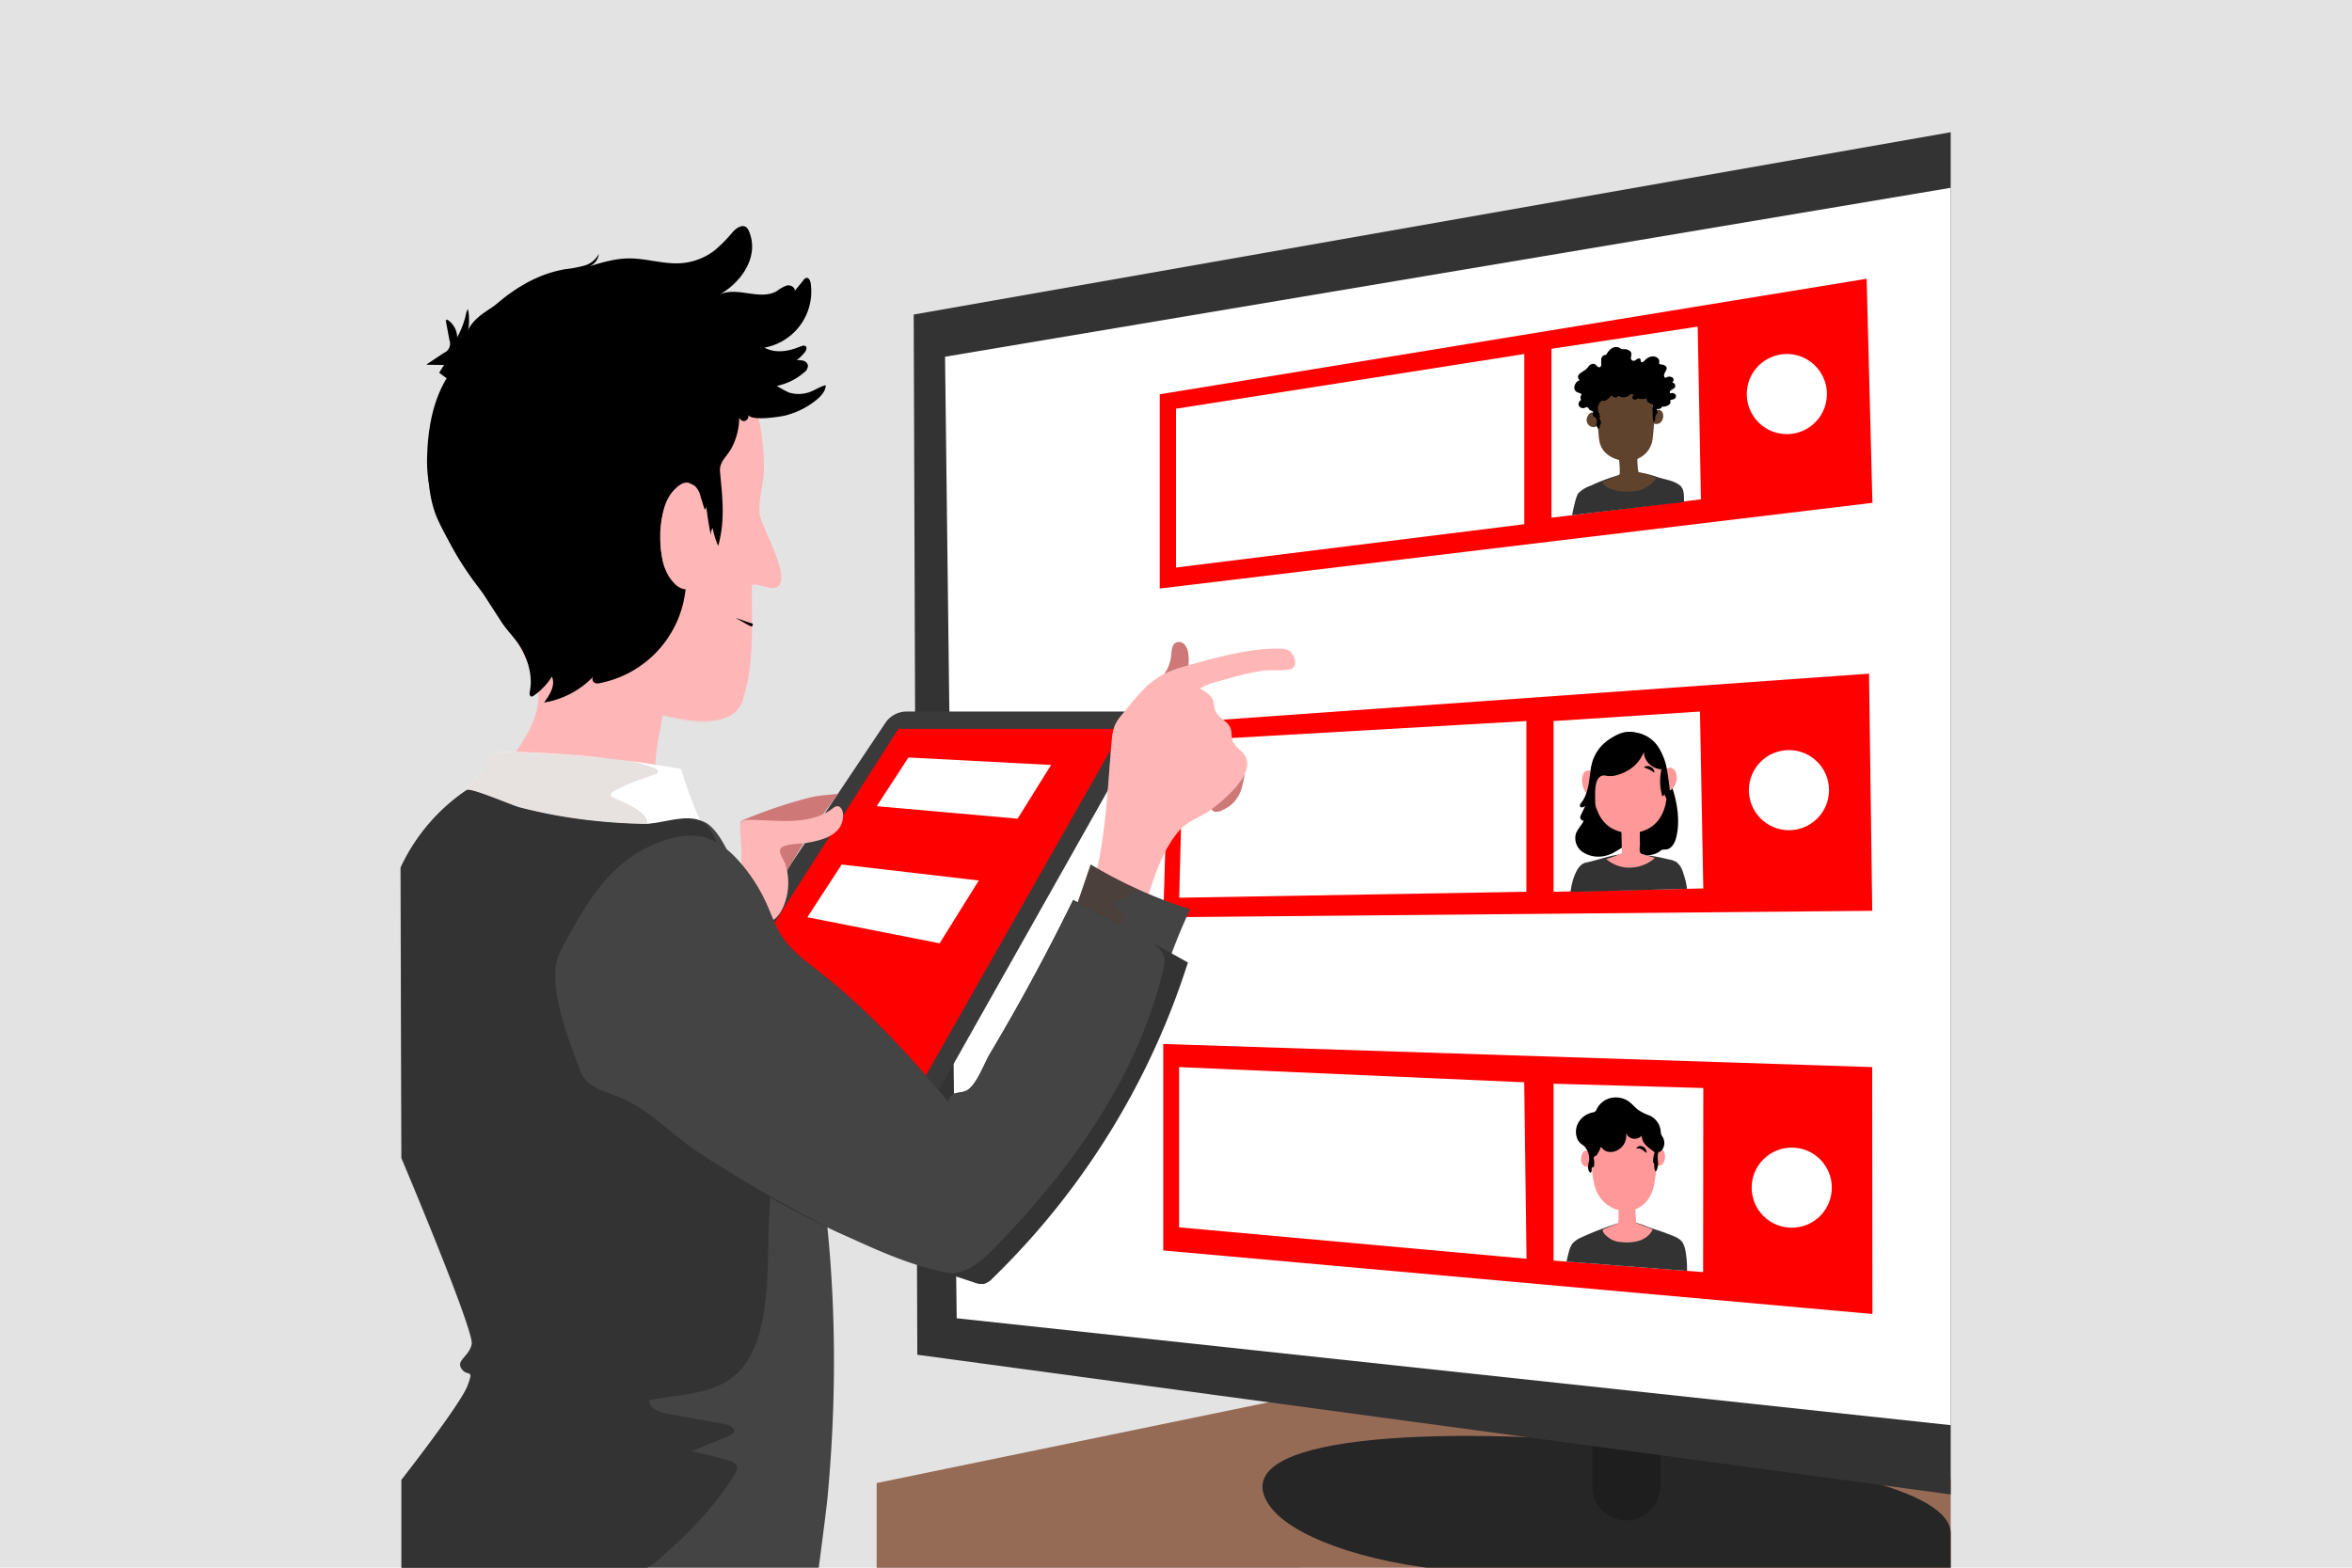 <?xml version="1.0" encoding="UTF-8"?>
<svg xmlns="http://www.w3.org/2000/svg" viewBox="0 0 759 506">
  <defs>
    <style>.cls-1{isolation:isolate;}.cls-2{fill:#e3e3e3;}.cls-3,.cls-4{fill:#966b56;}.cls-4{opacity:0.44;}.cls-16,.cls-17,.cls-18,.cls-19,.cls-21,.cls-22,.cls-4{mix-blend-mode:multiply;}.cls-5{fill:#262626;}.cls-6{fill:#1e1e1e;}.cls-7{fill:#333;}.cls-8{fill:#fff;}.cls-9{fill:red;}.cls-10{fill:none;stroke:#fff;stroke-miterlimit:10;}.cls-11{fill:#60432d;}.cls-12{fill:#f99;}.cls-13{fill:#3a3a3a;}.cls-14{fill:#ce7878;}.cls-15,.cls-16,.cls-18,.cls-19,.cls-21{fill:#ffb6b6;}.cls-16{opacity:0.26;}.cls-17,.cls-22{fill:#5e3b31;}.cls-17{opacity:0.15;}.cls-18{opacity:0.31;}.cls-19{opacity:0.5;}.cls-20{fill:#444;}.cls-21{opacity:0.39;}.cls-22{opacity:0.32;}</style>
  </defs>
  <g class="cls-1">
    <g id="OBJECTS">
      <rect class="cls-2" width="759" height="506"></rect>
      <polygon class="cls-3" points="282.918 507 282.918 478.672 414.511 451.554 629.5 477.472 629.5 507 282.918 507"></polygon>
      <polygon class="cls-4" points="282.918 478.672 425.287 507 282.918 507 282.918 478.672"></polygon>
      <path class="cls-5" d="M629.5,494.948V507H558.1c-34.287,0-64.257,2.074-88.661,0-29.329-2.493-53.553-11.334-60.114-21.543-14.216-22.121,53.16-25.452,118.949-19.169C584.293,471.638,629.5,480.5,629.5,494.948Z"></path>
      <path class="cls-6" d="M524.782,490.754h0A10.983,10.983,0,0,1,513.831,479.8v-27.03a10.983,10.983,0,0,1,10.951-10.951h0a10.983,10.983,0,0,1,10.952,10.951V479.8A10.983,10.983,0,0,1,524.782,490.754Z"></path>
      <polygon class="cls-7" points="629.5 482.366 296.018 437.269 294.86 101.521 629.5 42.676 629.5 482.366"></polygon>
      <polygon class="cls-8" points="629.5 459.997 308.732 425.495 304.97 115.142 629.5 60.618 629.5 459.997"></polygon>
      <polygon class="cls-9" points="374.262 127.259 602.375 89.977 604.239 162.298 374.262 189.954 374.262 127.259"></polygon>
      <polygon class="cls-8" points="379.5 131.919 491.899 114.26 491.899 169.201 379.5 183.181 379.5 131.919"></polygon>
      <polygon class="cls-8" points="500.666 112.579 547.854 105.417 548.899 161.162 500.666 167.103 500.666 112.579"></polygon>
      <circle class="cls-8" cx="576.627" cy="127.192" r="12.932" transform="translate(358.712 676) rotate(-80.783)"></circle>
      <line class="cls-10" x1="571.436" y1="122.077" x2="582.66" y2="132.537"></line>
      <line class="cls-10" x1="571.436" y1="133.499" x2="581.514" y2="120.735"></line>
      <polygon class="cls-9" points="377.287 233.511 603.14 217.438 604.181 293.98 375.382 296.059 377.287 233.511"></polygon>
      <polygon class="cls-8" points="381.831 239.103 492.573 232.73 492.573 287.833 380.536 289.759 381.831 239.103"></polygon>
      <polygon class="cls-8" points="501.34 232.73 548.594 229.667 549.664 286.757 501.34 287.833 501.34 232.73"></polygon>
      <circle class="cls-8" cx="577.301" cy="255.032" r="12.932"></circle>
      <polyline class="cls-10" points="571.282 253.434 576.006 260.307 583.32 247.953"></polyline>
      <polyline class="cls-9" points="375.382 336.968 604.162 344.424 604.239 424.113 375.382 403.608 375.382 336.968"></polyline>
      <polygon class="cls-8" points="380.495 344.424 380.495 396.152 492.62 406.288 491.871 349.327 380.495 344.424"></polygon>
      <polygon class="cls-8" points="501.34 349.783 501.34 406.874 549.606 410.598 549.665 351.181 501.34 349.783"></polygon>
      <circle class="cls-8" cx="578.203" cy="383.337" r="12.932" transform="translate(-101.708 521.128) rotate(-45)"></circle>
      <line class="cls-10" x1="572.577" y1="377.448" x2="584.732" y2="390.17"></line>
      <line class="cls-10" x1="571.381" y1="389.957" x2="584.615" y2="377.115"></line>
      <path class="cls-7" d="M507.32,166.284c.264-1.259,1.172-6.088,2.061-7.13a10.379,10.379,0,0,1,4.012-2.416,57.739,57.739,0,0,1,9.366-3.473c5.863-1.339,8.375-.5,12.159.732,1.509.492,3.035.789,4.544,1.281a10.038,10.038,0,0,1,2.446,1.224c1.736,1.225,1.481,3.609,1.537,5.536"></path>
      <path class="cls-11" d="M528.856,152.427c-.378-.071-.588-4.74-.389-4.814a9.014,9.014,0,0,1-6.085.068,29.826,29.826,0,0,1,.312,5.326c-.339.532-2.081,1.073-2.708,1.357q-1.433.651-2.923,1.2c.736,1.659,2.976,2.5,5.03,2.859a17.745,17.745,0,0,0,7.229-.223,10.547,10.547,0,0,0,5.234-3.873A19.316,19.316,0,0,0,528.856,152.427Z"></path>
      <path class="cls-11" d="M533.54,132.96c.933-.791,2.254-1.057,2.94.139a2.517,2.517,0,0,1,.129,1.9,2.151,2.151,0,0,1-2.856,1.732q-.143,2.322-.415,4.639a7.972,7.972,0,0,1-7.546,7.316c-3.619.331-7.287-1.3-8.859-4.071-1.226-2.157-.914-4.551-1.341-6.861a.21.21,0,0,0-.075-.15c-.192-.128-.8.219-1.031.246a2.442,2.442,0,0,1-1.395-.319,2.354,2.354,0,0,1-.931-2.784c.273-.81.951-1.818,2.115-1.622a1.417,1.417,0,0,1,1.119.872c-.022-2.966.55-5.711,3.864-7.234a14.546,14.546,0,0,1,8.225-.822,7.817,7.817,0,0,1,4.329,1.976c1.307,1.363,1.52,3.24,1.681,5"></path>
      <path d="M517.47,129.39a2.161,2.161,0,0,0,1-.309,5.842,5.842,0,0,0,.987-.911c.146-.137.777-.453.749-.646a1,1,0,0,0,.9.765,1.159,1.159,0,0,0,1.125-.547,2.95,2.95,0,0,0,3.918-.553,2.417,2.417,0,0,1,1.258.315.774.774,0,0,0-.48,1.237,1.064,1.064,0,0,0,1.521-.168,5.26,5.26,0,0,0,3.172-.047c-.394.122-.2.648-.1.892.309.808,1.787.677,1.781,1.59,0,.257-.1.51-.106.767a7.422,7.422,0,0,0,.162,1.06,4.811,4.811,0,0,1-.026.822,6.985,6.985,0,0,0,.28,2.483.351.351,0,0,0,.367-.185c.349-.544.052-1.236.316-1.812.182-.4.595-.7.583-1.153-.01-.346-.245-.642-.221-1.028a1.725,1.725,0,0,0,.986-.026,1.19,1.19,0,0,0,.691-.63.129.129,0,0,1,.042-.064.188.188,0,0,1,.137-.01c.923.155,2.759-.58,2.537-1.552a.882.882,0,0,1-.055-.31c.048-.343.609-.377,1-.483a1.07,1.07,0,0,0,.782-1.422,1.394,1.394,0,0,0-1.743-.484c-.362-.254-.156-.779.2-1.046a8.958,8.958,0,0,0,1.143-.726,1.094,1.094,0,0,0-.826-1.761.948.948,0,0,0,.054-1.656,1.964,1.964,0,0,0-2.128.2c-.668-.312-.528-1.165-.194-1.755s.78-1.267.441-1.846a2.11,2.11,0,0,0-1.562-.73c-.271-.038-.581-.09-.71-.294-.119-.187-.029-.416,0-.628.141-.907-.92-1.708-2-1.715a3.655,3.655,0,0,0-2.705,1.34c-.271.315-.732.706-1.09.471-.333-.217-.09-.722-.358-.995s-.787-.118-1.107.108a1.907,1.907,0,0,1-1.047.526.93.93,0,0,1-.842-1.009,7.484,7.484,0,0,0,.153-1.379c-.14-.895-1.33-1.429-2.4-1.382a2.139,2.139,0,0,1-.755-.032,2.459,2.459,0,0,1-.57-.359,2.635,2.635,0,0,0-2.731.189,5.647,5.647,0,0,0-1.679,2.047,1.506,1.506,0,0,0-1.581,1.217,19.016,19.016,0,0,0-.007,2,.806.806,0,0,1-.5.75c-.682.206-1.011-.713-1.638-1a1.578,1.578,0,0,0-1.594.371c-.412.364-.673.834-1.073,1.207-1.041.972-3.592,1.724-2.354,3.41.055.075.12.167.07.246a.332.332,0,0,1-.166.1,2.165,2.165,0,0,0-1.066,1.006,2.5,2.5,0,0,0-.372,1.413,1.581,1.581,0,0,0,.778,1.237,7.3,7.3,0,0,0,.944.373c.913.365.531.507.3,1.042-.048.108-.035,1.3.247,1.127a1.617,1.617,0,0,0-.857,1.778,1.523,1.523,0,0,0,1.867.843,3.471,3.471,0,0,1,.685-.256c.494-.065.7.7,1.064.938.339.216.839.246,1.051.595.126.207-.117.476-.144.679a1.121,1.121,0,0,0,.546.92,1.825,1.825,0,0,1,.821,1.148,4.152,4.152,0,0,1-.154.99,1.9,1.9,0,0,0,.583,1.619.284.284,0,0,0,.138.088c.155.033.265-.132.291-.267a4.749,4.749,0,0,1,.18-.983c.141-.342.349-.618.256-1-.114-.462-.579-.871-.464-1.335.035-.141.122-.27.149-.411a1.241,1.241,0,0,0-.264-.784,3.641,3.641,0,0,1,.805-4.316A1.515,1.515,0,0,0,517.47,129.39Z"></path>
      <path d="M514.149,245.466c-1.243,3.324-1.155,6.93-1.264,10.45s-.482,7.189-2.486,10.173a16.19,16.19,0,0,0-1.776,2.753,5.413,5.413,0,0,0,2.216,6.239,9.291,9.291,0,0,0,7.222,1.138c2.671-.6,4.409-2.2,6.7-3.382.848,1.542,3.547,2.529,5.286,2.931a6.627,6.627,0,0,0,5.53-.945,2.876,2.876,0,0,1,.8-.539,4.3,4.3,0,0,1,1.15-.092c1.794-.113,2.849-1.925,3.3-3.548,1.529-5.532.391-12.045-1.519-17.382l-1.755-4.905c-1.043-2.914-2.124-5.894-4.169-8.3-1.985-2.335-5.272-4.2-8.587-3.806-3.017.362-6.1,2.7-7.966,4.81A14.148,14.148,0,0,0,514.149,245.466Z"></path>
      <path class="cls-7" d="M544.413,286.874a25.767,25.767,0,0,0-1.33-5.394,6.262,6.262,0,0,0-2.1-3.238,7.048,7.048,0,0,0-2.439-.843,61.594,61.594,0,0,0-12.831-1.851c-4.764-.016-9.268,1.862-13.909,2.868-1.949.422-2.9,2.306-3.65,4.037a22.412,22.412,0,0,0-1.339,5.444"></path>
      <path class="cls-12" d="M532.994,276.6l.662.184c.115.031.254.092.251.2a.254.254,0,0,1-.111.168,12.527,12.527,0,0,1-7.779,2.895,11.331,11.331,0,0,1-7.681-2.785,28.353,28.353,0,0,0,5.064-1.934q-.082-3.584-.166-7.168c.876.164,1.627.369,2.507.514a5.129,5.129,0,0,0,3.466-.671q-.069,2.157.016,4.315c.033.837-.423,2.568.343,3.158a2.658,2.658,0,0,0,.88.384Q531.717,276.239,532.994,276.6Z"></path>
      <path class="cls-12" d="M519.512,266.989a12.425,12.425,0,0,0,10.571,1.252c5.929-1.835,8.151-8.073,7.7-13.4a1.654,1.654,0,0,1,.162.172c.181-.11.279-.055.443.049.345.218.806-.034,1.1-.308a5.033,5.033,0,0,0,1.318-5.394,2.291,2.291,0,0,0-1.78-1.593c-.535-.035-2.013.591-1.915,1.254a14.618,14.618,0,0,0-2.713-7.055c-2.8-3.46-8.347-4.448-12.606-2.7a12.031,12.031,0,0,0-5.229,3.712,9.921,9.921,0,0,0-1.422,3.429,27.777,27.777,0,0,1-.686,3.452,9.136,9.136,0,0,0-.938-.752,2.022,2.022,0,0,0-1.082-.421,1.732,1.732,0,0,0-1.418.942,5.5,5.5,0,0,0-.3,3.788c.222,1.243,1.047,3.291,2.735,3.185a1.045,1.045,0,0,0,.969-.683,12.022,12.022,0,0,0,1.146,5.964A11,11,0,0,0,519.512,266.989Z"></path>
      <path d="M530.474,247.673a2.023,2.023,0,0,1,2.212-.169,2.3,2.3,0,0,1,.882.77,1.545,1.545,0,0,1,.277,1.123,9.353,9.353,0,0,0-1.6-1A13.573,13.573,0,0,0,530.474,247.673Z"></path>
      <path d="M538.005,248.824c.446,2.4.675,4.851.97,7.083a2.672,2.672,0,0,1-.26,1.972.508.508,0,0,1-.433.245.552.552,0,0,1-.324-.209,3.494,3.494,0,0,1-.853-1.751.918.918,0,0,1-.675.85,17.618,17.618,0,0,1-.28-8.713c-3.078-.107-5.771-2.824-5.642-5.694a11.757,11.757,0,0,1-3.883,5.212,14.391,14.391,0,0,1-4.6,2.289,7.664,7.664,0,0,1-3.728.274,2.628,2.628,0,0,0-.615-.1c-4.012.085-2.6,7.8-2.977,10.019a8.272,8.272,0,0,1-1.3,3.22,3.1,3.1,0,0,1-1.65,1.377,1.434,1.434,0,0,1-1.794-.842,1.876,1.876,0,0,1,.272-1.134l1.339-2.8c-.472.371-1.253.719-1.617.254-.294-.376.034-.886.325-1.264,2.712-3.538,2.457-8.141,3.337-12.226a13.055,13.055,0,0,1,8.285-9.526,12.468,12.468,0,0,1,5.819-.949,10.6,10.6,0,0,1,7.349,4.566A19.941,19.941,0,0,1,538.005,248.824Z"></path>
      <path class="cls-7" d="M505.54,407.2c.24-1.251.432-2.006.769-3.237a7.014,7.014,0,0,1,1.132-2.585,8.008,8.008,0,0,1,2.862-1.983,103.605,103.605,0,0,1,11.861-4.568,8.243,8.243,0,0,1,4.479-.372,19.12,19.12,0,0,1,4.822,1.431c2.141.818,4.412,1.424,6.535,2.281,1.669.673,3.969,1.319,4.958,2.851a7.239,7.239,0,0,1,.9,2.511,30.549,30.549,0,0,1,.551,6.67"></path>
      <path class="cls-12" d="M533.209,397.159a6.586,6.586,0,0,1-.559.783,6.109,6.109,0,0,1-1.064,1.117,8.062,8.062,0,0,1-2.7,1.433,14.42,14.42,0,0,1-5.689.412,7.292,7.292,0,0,1-3.814-1.226c-.882-.7-1.974-1.407-2.169-2.533a.4.4,0,0,1,0-.218.456.456,0,0,1,.265-.2c1.46-.613,2.938-1.172,4.415-1.743a.6.6,0,0,0,.266-.159.527.527,0,0,0,.078-.326c0-.57.073-1.116.07-1.682q-.006-1.419-.013-2.838a6.23,6.23,0,0,0,5.468-.187c-.105.057.007,1.057.011,1.2.013.449.035.9.063,1.347q.077,1.224.173,2.445,2.59.916,5.13,1.955a.371.371,0,0,1,.117.065C533.33,396.865,533.293,397,533.209,397.159Z"></path>
      <path class="cls-12" d="M534.5,371.655a1.394,1.394,0,0,1,1.362-.832,1.727,1.727,0,0,1,1.226,1.207c.641,1.717-.151,5.092-2.719,4.023.49.2-.445,5.52-.55,6.138a11.673,11.673,0,0,1-1.4,3.993,8.961,8.961,0,0,1-7.372,4.719,10.6,10.6,0,0,1-9.946-6.663,23.368,23.368,0,0,1-1.343-7.92,2.332,2.332,0,0,1-3.337-.893,2.887,2.887,0,0,1-.221-1.334,4.846,4.846,0,0,1,.325-1.542,2.019,2.019,0,0,1,.743-1.017,1.061,1.061,0,0,1,1.239.034,6.021,6.021,0,0,1,.667,1.129,16.917,16.917,0,0,1,1.932-6.89c2.3-4.051,7.4-5.582,12.066-4.9a7.365,7.365,0,0,1,5.441,3.669,10.8,10.8,0,0,1,1.426,3.332C534.231,368.689,534.933,370.935,534.5,371.655Z"></path>
      <path d="M528.031,370.756a1.352,1.352,0,0,1,.923-.815,1.828,1.828,0,0,1,1.3.178,2.156,2.156,0,0,1,.866.892,2.373,2.373,0,0,1,.276,1.133,6.379,6.379,0,0,1-.887-.647,4.624,4.624,0,0,0-.729-.5,2.511,2.511,0,0,0-.751-.284A3.173,3.173,0,0,0,528.031,370.756Z"></path>
      <path d="M535.2,371.989a1.1,1.1,0,0,0-.2.555,13.355,13.355,0,0,0,.037,2.4,5.327,5.327,0,0,1-.541,2.986.28.28,0,0,1-.153.144c-.141.037-.246-.12-.291-.249a6.658,6.658,0,0,1-.215-2.385.305.305,0,0,1-.243-.048.576.576,0,0,1-.122-.465,8.414,8.414,0,0,1,.38-2.637.527.527,0,0,0,.048-.352.507.507,0,0,0-.188-.211c-1.918-1.44-3.838-2.594-3.925-5.16a3.119,3.119,0,0,1-2.854.947,2.911,2.911,0,0,1-2.225-1.909,5.261,5.261,0,0,1-1.6,4.838,5,5,0,0,1-3.524,1.378,3.93,3.93,0,0,1-1.777-.5c-.421-.24-.98-1.1-1.382-1.128.439.034-1,2.5-1.228,2.694-.192.163-.5.267-.669.435-.363.361-.266.1-.2.668a7.887,7.887,0,0,1,.125,2.109,1.021,1.021,0,0,1-.213.555.477.477,0,0,1-.574.115,8.616,8.616,0,0,1-.074,1.333c-.024.178-.1.4-.3.41a.39.39,0,0,1-.3-.171,2.456,2.456,0,0,1-.5-1.345,9.049,9.049,0,0,1,.329-2.454,5.98,5.98,0,0,0-1.507-4.519c-.378-.384-.88-.646-1.289-1a4.2,4.2,0,0,1-1.21-1.993,6.086,6.086,0,0,1,.714-4.989,6.987,6.987,0,0,1,4.374-2.974,2.189,2.189,0,0,0,.86-.3,1.924,1.924,0,0,0,.522-.8,6.712,6.712,0,0,1,4.366-3.532,7.281,7.281,0,0,1,5.708.916c1.219.8,2.1,1.938,3.222,2.84a16.008,16.008,0,0,0,3.711,1.85,6.116,6.116,0,0,1,3.61,4.911,4.432,4.432,0,0,0,.17,1.2,6.42,6.42,0,0,0,.525.91,3.794,3.794,0,0,1-.392,4.294C535.784,371.747,535.424,371.718,535.2,371.989Z"></path>
      <path class="cls-13" d="M246.962,291.245,285.71,233.33a8.252,8.252,0,0,1,6.858-3.663h71.926a4.306,4.306,0,0,1,3.795,6.344L300.7,355.87,241.132,298.2Z"></path>
      <polygon class="cls-9" points="289.908 235.259 362.258 235.259 298.579 347.473 248.142 300.618 289.908 235.259"></polygon>
      <polygon class="cls-8" points="293.157 244.498 282.918 260.22 328.384 264.243 339.19 246.901 293.157 244.498"></polygon>
      <polygon class="cls-8" points="271.615 279.036 260.529 296.059 303.215 304.478 315.853 284.195 271.615 279.036"></polygon>
      <path class="cls-14" d="M239.071,279.162a22.643,22.643,0,0,0,.05-12.121,2.324,2.324,0,0,1-.049-1.7,2.192,2.192,0,0,1,1.17-.84,154.653,154.653,0,0,1,20.53-6.93c4.08-1.065,5.6-.772,9.77-1.4a216.257,216.257,0,0,0-22.834,36.82C243.161,288.927,240.886,284.985,239.071,279.162Z"></path>
      <path class="cls-15" d="M239.626,264.992c.608-.362,1.639-.379,3.323-.351,8.34.14,18.558,1.806,25.7-3.67a2.955,2.955,0,0,1,1.408-.744c1.316-.134,2.016,1.548,2.014,2.871-.012,6.337-6.372,8.024-11.622,8.937-2.027.352-6.534.258-8.166,1.477-1.6,1.195.679,3.86,1.2,5.558a19.662,19.662,0,0,1-.93,14.118c-1,2.1-2.642,4.179-4.943,4.536-2.582.4-4.963-1.513-6.5-3.625-2.275-3.124-4.144-7.379-2.86-11.181,1.672-4.955.935-9,.64-14.1C238.76,266.519,238.835,265.464,239.626,264.992Z"></path>
      <path class="cls-15" d="M213.77,264.243A40.181,40.181,0,0,1,211.4,247.22a74.346,74.346,0,0,1,1.066-8.772c.25-1.42.532-2.834.835-4.244.165-.771.167-2.866.758-3.366,5.309,1.192,10.745,2.226,16.162,1.718,4.221-.4,8.029-2.223,9.429-6.466,3.807-11.528,2.972-24.456,2.951-36.425a1.222,1.222,0,0,1,.21-.843c.286-.315.791-.245,1.206-.148l3.756.873a4.266,4.266,0,0,0,2.9-.016c5.207-2.688-5.191-19.745-5.557-23.718-.426-4.637,1.369-9.639,1.412-14.359a72.909,72.909,0,0,0-9.262-36.241c-3.489-6.206-6.2-11-12.829-13.592a57.99,57.99,0,0,0-78.726,47.492c-1.509,13.338,3.887,23.453,9.929,35.44l16.382,32.5c5.527,10.965-2.863,22.687-10.584,32.234"></path>
      <path class="cls-16" d="M213.659,264.474a40.2,40.2,0,0,1-2.373-17.023,74.531,74.531,0,0,1,1.066-8.772c.251-1.42.533-2.835.835-4.245.165-.77.167-2.865.758-3.365,3.68.826,7.322,1.924,11.105,2.18,3.125.211,7.651-.536,10.111-2.662,4.264-3.684,3.257-12.187,3.59-17.153.338-5.058.883-10.09.08-15.032-.769-4.734,1.588-9.011,3.021-13.422,2.563-7.891.746-15.861,2.127-23.88.846-4.915,2.147-9.936,1.133-14.819-.849-4.081-2.532-7.582-2.869-11.745-.366-4.519-2.128-9.328-3.771-13.517-2.8-7.125-6.611-16.222-14.147-19.167A57.988,57.988,0,0,0,145.6,149.344c-1.51,13.338,3.887,23.452,9.929,35.439l16.382,32.5c5.526,10.964-2.864,22.687-10.584,32.234"></path>
      <path class="cls-8" d="M229.829,272.757A128.656,128.656,0,0,1,219.808,248.2a368.058,368.058,0,0,0-56.474-5.636,6.913,6.913,0,0,0-2.363.223c-1.478.5-2.432,1.889-3.325,3.167a67.257,67.257,0,0,1-12.029,13.107c12.327,7.349,25.47,8.774,39.8,9.512S215.794,269.759,229.829,272.757Z"></path>
      <path class="cls-17" d="M208.776,265.616a1.57,1.57,0,0,0,.067-.422,2.7,2.7,0,0,0-.756-1.685c-2.5-3.046-6.515-4.283-10.039-6.051-.514-.257-1.108-.741-.9-1.276a1.177,1.177,0,0,1,.523-.514c4.194-2.627,9-4.076,13.66-5.734.429-.152.927-.388.985-.84.069-.528-.5-.889-1-1.1-7.245-3.049-15.552-3.266-23.3-3.961q-12.319-1.107-24.695-1.382a6.892,6.892,0,0,0-2.364.223c-1.478.5-2.432,1.889-3.325,3.167a67.223,67.223,0,0,1-12.029,13.106c12.327,7.35,25.47,8.774,39.8,9.513,3.156.162,6.285.52,9.38-.015,3.536-.61,7.215-.713,10.78-1.2a6.071,6.071,0,0,0,2.089-.55A2.277,2.277,0,0,0,208.776,265.616Z"></path>
      <path d="M227.928,163.6q.549,4.635,1.483,9.215a3.757,3.757,0,0,1,.567-2.393,23.453,23.453,0,0,0,1.8,5.76c2.276-8.287,1.352-15.6.572-23.927-.307-3.277,2.3-4.888,3.791-7.77a21.249,21.249,0,0,0,2.4-10.417,1.6,1.6,0,0,0,1.6,1.845,1.581,1.581,0,0,0,1.3-2.058c.859,2.164,10.373.663,12,.245a26.05,26.05,0,0,0,10.587-5.494c1.235-1.151,2.423-2.584,2.446-4.272-1.912.465-3.569,1.649-5.426,2.3a10.761,10.761,0,0,1-6.438.069,36.639,36.639,0,0,1-3.931-2.146,19.473,19.473,0,0,0,8.805-4.34,2.814,2.814,0,0,0,1.245-2.165,2.02,2.02,0,0,0-1.421-1.6,5.827,5.827,0,0,0-2.243-.177,16.3,16.3,0,0,0,2.573-2.471c.5-.6.927-1.588.31-2.071-.438-.344-1.072-.127-1.588.084-3.816,1.563-7.879,2.37-11.692.393a18.431,18.431,0,0,0,14.946-20.8c-.124-.845-.654-1.918-1.48-1.7a1.608,1.608,0,0,0-.766.616l-2.9,3.55c.137-1.215-1.425-2-2.615-1.716a12.544,12.544,0,0,0-3.174,1.8c-5.514,3.216-13.12-1.775-18.733,1.265,7-3.788,13.265-12.218,9.765-20.568a3.1,3.1,0,0,0-.858-1.287c-1.388-1.091-3.325.3-4.5,1.62a45.739,45.739,0,0,1-5.582,5.7A20.079,20.079,0,0,1,219.9,84.936c-5.73.437-11.393-1.606-17.14-1.527-4.389.06-8.657,1.353-12.855,2.635a4.777,4.777,0,0,0,3.328-4.074,7.54,7.54,0,0,1-4.637,3.749,38.237,38.237,0,0,1-6.021,1.143c-12.8,2.1-23.513,11-31.718,21.045a20.825,20.825,0,0,0,.174-8.256,27.311,27.311,0,0,1-3.508,9.715,6.888,6.888,0,0,0-3.369-6.3q.614,3.285,1.229,6.571a3.278,3.278,0,0,1-1.867,4.211l-5.594,3.733,5.734.091-1.581,2.515,2.415,1.8c-4.665,7.666-6.116,16.877-6.32,25.849-.144,6.324.307,12.774,2.589,18.673a62.977,62.977,0,0,0,6.192,11.2q7.332,11.367,14.665,22.734c2.406,3.73,5.147,5.9,7.142,9.863s3.1,8.531,2.214,12.881c-.13.639-.107,1.57.541,1.634a1.11,1.11,0,0,0,.708-.272,21.49,21.49,0,0,0,5.885-6.169c1.23,2.809-.7,5.921-2.536,8.376a28.4,28.4,0,0,0,16.131-8.618,1.365,1.365,0,0,0,.513,2.382,3.012,3.012,0,0,0,1.411-.042,34.486,34.486,0,0,0,27.61-30.287c-2.28-.071-4.149-2.24-5.4-4.145a16.724,16.724,0,0,1-2.21-6.424c-1.294-7.473-.641-15.794,4.185-21.645,1.248-1.514,3.383-2.9,5.041-1.849a4.383,4.383,0,0,1,1.368,1.7,46,46,0,0,1,2.748,5.994c.1.276.294.609.584.561S227.893,163.309,227.928,163.6Z"></path>
      <path d="M176.255,175.994c-2.2-5.311-5.857-9.859-8.525-14.99A38.753,38.753,0,0,1,163.449,141a13.746,13.746,0,0,0,4.77,7.124,60.332,60.332,0,0,1,.666-14.061c.68-3.641,3.441-4.294,6.568-5.884,2.343-1.192,4.972-1.362,6.713-3.6a29.127,29.127,0,0,0-9.534-1.984c2.2-.6,28.64-11.48,28.956-10.835-.694-1.419-2.488-1.845-4.057-2.032a50.158,50.158,0,0,0-14.115.324,4.639,4.639,0,0,1-2.993-.141c-.893-.492-1.23-1.988-.341-2.487-1.239.332-2.3-1.24-2.006-2.488a5.439,5.439,0,0,1,2.439-2.863c6.577-4.7,13.748-8.49,20.894-12.267-2.364-.971-5.045-.471-7.548.044l-12.723,2.614a1.62,1.62,0,0,1-1.205-.067c-.337-.218-.458-.646-.693-.972-.658-.915-2.016-.866-3.127-.678a29.013,29.013,0,0,0-13.955,6.108c-4.163,3.275-10.051,5.545-11.652,11.172a20.825,20.825,0,0,0,.174-8.256,27.3,27.3,0,0,1-3.508,9.714,6.888,6.888,0,0,0-3.369-6.3q.613,3.285,1.229,6.572a3.275,3.275,0,0,1-1.867,4.21l-5.594,3.733,5.735.091q-.792,1.257-1.582,2.515l2.415,1.8c-4.664,7.667-6.116,16.877-6.32,25.85-.406,17.814,11.1,36.158,22.705,48.932l.486-2.929c6.485,5.2,9.9,13.269,12.58,21.141a31.963,31.963,0,0,0,1.76-10.414,13.572,13.572,0,0,1,2.483,4c.947-.7,1.144-2.016,1.24-3.191a82.424,82.424,0,0,0-1.558-25.667A26.112,26.112,0,0,0,176.255,175.994Z"></path>
      <path class="cls-15" d="M228.045,166.648l-1.971-6.4a6.734,6.734,0,0,0-1.772-3.327c-1.953-1.641-5.046-.528-6.819,1.306-3.192,3.3-3.955,8.214-4.23,12.8a32.27,32.27,0,0,0,.541,9.58,13.952,13.952,0,0,0,4.966,8.025,5.939,5.939,0,0,0,3.564,1.324,3.174,3.174,0,0,0,2.989-2.045"></path>
      <path d="M242.232,202.117c-.89-.41-1.678-.887-2.487-1.351s-1.6-.94-2.438-1.332c.9.236,1.776.567,2.65.879s1.751.642,2.6.86h.008a.5.5,0,1,1-.25.974A.571.571,0,0,1,242.232,202.117Z"></path>
      <path class="cls-18" d="M223.65,161.7a3.689,3.689,0,0,0-1.39-1.337c-1.379-.646-3.019.309-3.921,1.537a11.653,11.653,0,0,0-1.848,5.361A24.132,24.132,0,0,0,219.1,182.73a3.8,3.8,0,0,0,1.756,1.787,2.618,2.618,0,0,0,2.446-.441c3.226-2.429,2.164-8.571-2.453-8.208a.879.879,0,0,1-.56-.066.775.775,0,0,1-.252-.394,17,17,0,0,1-.763-9,3.9,3.9,0,0,1,1.13-2.374,2.881,2.881,0,0,1,2.89-.265,9.612,9.612,0,0,1,1.829,1.178A8.887,8.887,0,0,0,223.65,161.7Z"></path>
      <path class="cls-19" d="M233.812,231.1c.221-1.446-3.319-4.081-4.142-4.865-3.053-2.907-6.479-5.983-10.687-6.236a2.281,2.281,0,0,0-1.21.176,2.45,2.45,0,0,0-.911,1.078c-.475.888-3.433,9.5-2.592,9.662,4.862.961,13.425,2.884,18.391,1.042C233.38,231.694,233.752,231.5,233.812,231.1Z"></path>
      <path class="cls-18" d="M245.305,186.2a8.522,8.522,0,0,1,4.424,1.652c.406.3.824.759.69,1.248a.936.936,0,0,1-.761.608,2.749,2.749,0,0,1-1.019-.076l-3.409-.691c-.523-.106-2.241-.124-2.647-.507C241.035,186.973,244.457,186.2,245.305,186.2Z"></path>
      <path class="cls-20" d="M264.044,507.267s2.568-19.341,3-23.924c4.753-50.859,1.619-102.814-12.047-152.151a344.91,344.91,0,0,0-12.166-36.143c-3.133-7.827-8.837-27.636-16.15-29.973-4.244-1.356-14.4,1.1-19.414.982a186.255,186.255,0,0,1-19.331-1.424,161.546,161.546,0,0,1-20.557-3.961c-2.2-.58-15.666-6.408-16.925-5.556a61.41,61.41,0,0,0-21.216,24.936l.266,93.73s23.632,55.923,22.7,60.117-5.126,5.126-3.262,7.922,4.194-.466,1.864,5.592-21.3,30.292-21.3,30.292V507l58.013.261C201.725,507.325,262.942,508.546,264.044,507.267Z"></path>
      <path class="cls-7" d="M231.4,484.034a88.007,88.007,0,0,0,5.814-8.448,3.194,3.194,0,0,0,.653-2.092c-.2-1.157-1.5-1.713-2.625-2.052q-5.969-1.8-12.089-3.02l12.091-4.971a2.537,2.537,0,0,0,1.552-1.2c.525-1.363-1.353-2.332-2.791-2.59L215.6,456.35c-2.681-.482-5.994-1.627-6.173-4.345,8.559-1.91,17.938-1.614,25.351-6.3,15.018-9.49,12.519-36.953,13.384-52.16,1.225-21.551,1.31-43.3-2.212-64.656-2.51-15.224-6.819-30.086-11.118-44.905-1.54-5.309-3.687-17.419-9.343-19.319-5.26-1.766-12.583,1.4-18.059,1.274a186.256,186.256,0,0,1-19.33-1.424,161.527,161.527,0,0,1-20.558-3.961c-2.2-.579-15.666-6.407-16.925-5.556A61.428,61.428,0,0,0,129.4,279.936l.266,93.731s23.631,55.922,22.7,60.116-5.126,5.126-3.262,7.923,4.194-.467,1.864,5.592-21.3,30.291-21.3,30.291v29.294l58.012.261c5.041.023,10.081.105,15.121.172,6.449.087,9.338-3.59,14.051-7.834A119.436,119.436,0,0,0,231.4,484.034Z"></path>
      <path class="cls-14" d="M374.262,219.243a12.393,12.393,0,0,0,3.673-7.667c.15-1.607.222-3.628,1.711-4.251a2.491,2.491,0,0,1,2.735.832,5.522,5.522,0,0,1,1.08,2.819,14.988,14.988,0,0,1-1.079,8.117"></path>
      <path class="cls-14" d="M400.947,253.459a11.476,11.476,0,0,1-3.767,6.417,14.308,14.308,0,0,1-2.468,1.5,4.882,4.882,0,0,1-2.146.672,1.8,1.8,0,0,1-1.772-1.153,2.646,2.646,0,0,1,.591-2.035c2.6-4.088,5.83-9.026,9.743-11.957C402.346,247.877,401.282,252.06,400.947,253.459Z"></path>
      <path class="cls-15" d="M369.221,293.98c2.19-8.334,5.778-20.153,11.928-26.514,2.573-2.66,6.673-3.892,9.714-6.173,4.058-3.044,14.683-11.73,10.738-17.593-1.122-1.667-3.16-2.7-3.83-4.59-.465-1.314-.17-2.816-.7-4.105-1.086-2.653-4.38-3.272-5.043-6.186-.372-1.634-.213-2.781-1.459-4.176-.362-.405-2.93-2.645-3.508-2.213,2.53-1.894,7.027-2.728,10.083-3.624a75.683,75.683,0,0,1,10.77-2.377c1.847-.259,8.225.343,9.4-.916,1.605-1.722-.045-5.07-1.921-5.768a7.921,7.921,0,0,0-2.587-.347c-9.838-.217-21.5,3.175-31.026,5.856-9.846,2.771-13.14,7.4-19.566,15.26a16.134,16.134,0,0,0-2.4,3.528,15.761,15.761,0,0,0-1.036,5.006c-1.568,16.9-1.824,34.173-7.183,50.278"></path>
      <path class="cls-21" d="M365.792,291.041a73.173,73.173,0,0,1,6.942-15.067,33.569,33.569,0,0,1,5.309-6.943c2.447-2.342,5.4-4.076,8.09-6.138a40.8,40.8,0,0,0,7.512-7.5c2.237-2.909,4.132-6.793,2.6-10.13a17.26,17.26,0,0,1-1.141-2.336,11.267,11.267,0,0,1-.218-2.391,9.179,9.179,0,0,0-4.11-7,3.658,3.658,0,0,1-1.242-1.032,3.77,3.77,0,0,1-.2-2.227,8.19,8.19,0,0,0-3.781-7.343c6.508-5.791,15.787-7.127,24.493-7.452A12.059,12.059,0,0,0,414,214.9a3.889,3.889,0,0,0,2.563-2.843c.364-2.5-1.982-2.682-3.74-2.721-9.837-.217-21.5,3.174-31.026,5.856-9.846,2.771-13.14,7.4-19.566,15.26a16.106,16.106,0,0,0-2.4,3.528,15.729,15.729,0,0,0-1.037,5.006c-1.568,16.9-1.824,34.172-7.182,50.278"></path>
      <path class="cls-20" d="M343.647,303.361q4.16-12.163,8.318-24.325a149.228,149.228,0,0,0,32.11,14.435,178.2,178.2,0,0,0-9.226,23.889"></path>
      <path class="cls-22" d="M343.418,303.168c2.156-6.3,4.591-12.3,6.673-18.628.477-1.449,1.874-5.5,1.874-5.5s.378.2,1.271.742c.714.43,1.479.846,2.191,1.274,4.21,2.527,12.438,6.273,12.438,6.273-2.528,1.206-5.484,2.7-8.012,3.9-.2.1-.427.22-.475.439a.725.725,0,0,0,.2.553,10.123,10.123,0,0,0,1.826,1.9,3.156,3.156,0,0,1,1.33,1.555,2.692,2.692,0,0,1-.976,2.225,60.42,60.42,0,0,1-7.889,7.262"></path>
      <path class="cls-7" d="M178.6,305.922a59.114,59.114,0,0,1,33.951-34.071c4.589-1.738,9.632-2.895,14.391-1.7,4.6,1.159,8.4,4.388,11.55,7.939a53.732,53.732,0,0,1,8.7,13.414c1.62,3.572,2.86,7.346,5,10.634,3.092,4.759,7.824,8.157,12.289,11.66,15.546,12.2,28.971,26.873,41.647,42.03-.5-1.214.71-2.5,1.959-2.9s2.64-.337,3.808-.933c3.16-1.612,5.7-8.8,7.5-11.825q4.824-8.1,9.421-16.321,9.195-16.449,17.47-33.392,18.618,9.939,37.064,20.194a246.31,246.31,0,0,1-63.01,101.926,6.147,6.147,0,0,1-2.7,1.8,6.231,6.231,0,0,1-3.331-.457c-15.311-5.066-30.658-10.146-45.32-16.861-20.528-9.4-39.478-21.9-57.946-34.888-6.922-4.868-14.528-10.039-22.976-9.541C181.326,337.482,172.78,321.459,178.6,305.922Z"></path>
      <path class="cls-20" d="M181.411,305.913c.228-.443.462-.882.7-1.317,7.474-13.833,15.114-26.865,30.529-32.7,4.59-1.738,9.633-2.895,14.392-1.7,4.6,1.159,8.4,4.388,11.55,7.939a53.72,53.72,0,0,1,8.7,13.415c1.619,3.571,2.86,7.345,5,10.633,3.093,4.759,7.825,8.157,12.29,11.66,15.546,12.2,28.97,26.873,41.647,42.03-.5-1.214.71-2.5,1.959-2.9s2.64-.337,3.808-.933c3.16-1.611,5.7-8.8,7.5-11.825q4.824-8.1,9.421-16.321,9.195-16.449,17.47-33.391,8.61,4.6,17.184,9.261c3.57,1.942,11.572,4.875,12.187,9.6a10.591,10.591,0,0,1-.411,3.789c-7.841,32.945-27.916,61.805-51.245,86.354-3.936,4.142-11.269,12.386-17.754,11.329-12.553-2.045-25.756-8.457-37.26-13.726a463.412,463.412,0,0,1-43.231-24.868c-8.223-5.287-14.429-12.4-23.458-16.983-5.878-2.98-12.884-3.378-15.289-9.97-3.549-9.729-8.67-22.378-7.856-32.859A17.384,17.384,0,0,1,181.411,305.913Z"></path>
    </g>
  </g>
</svg>
